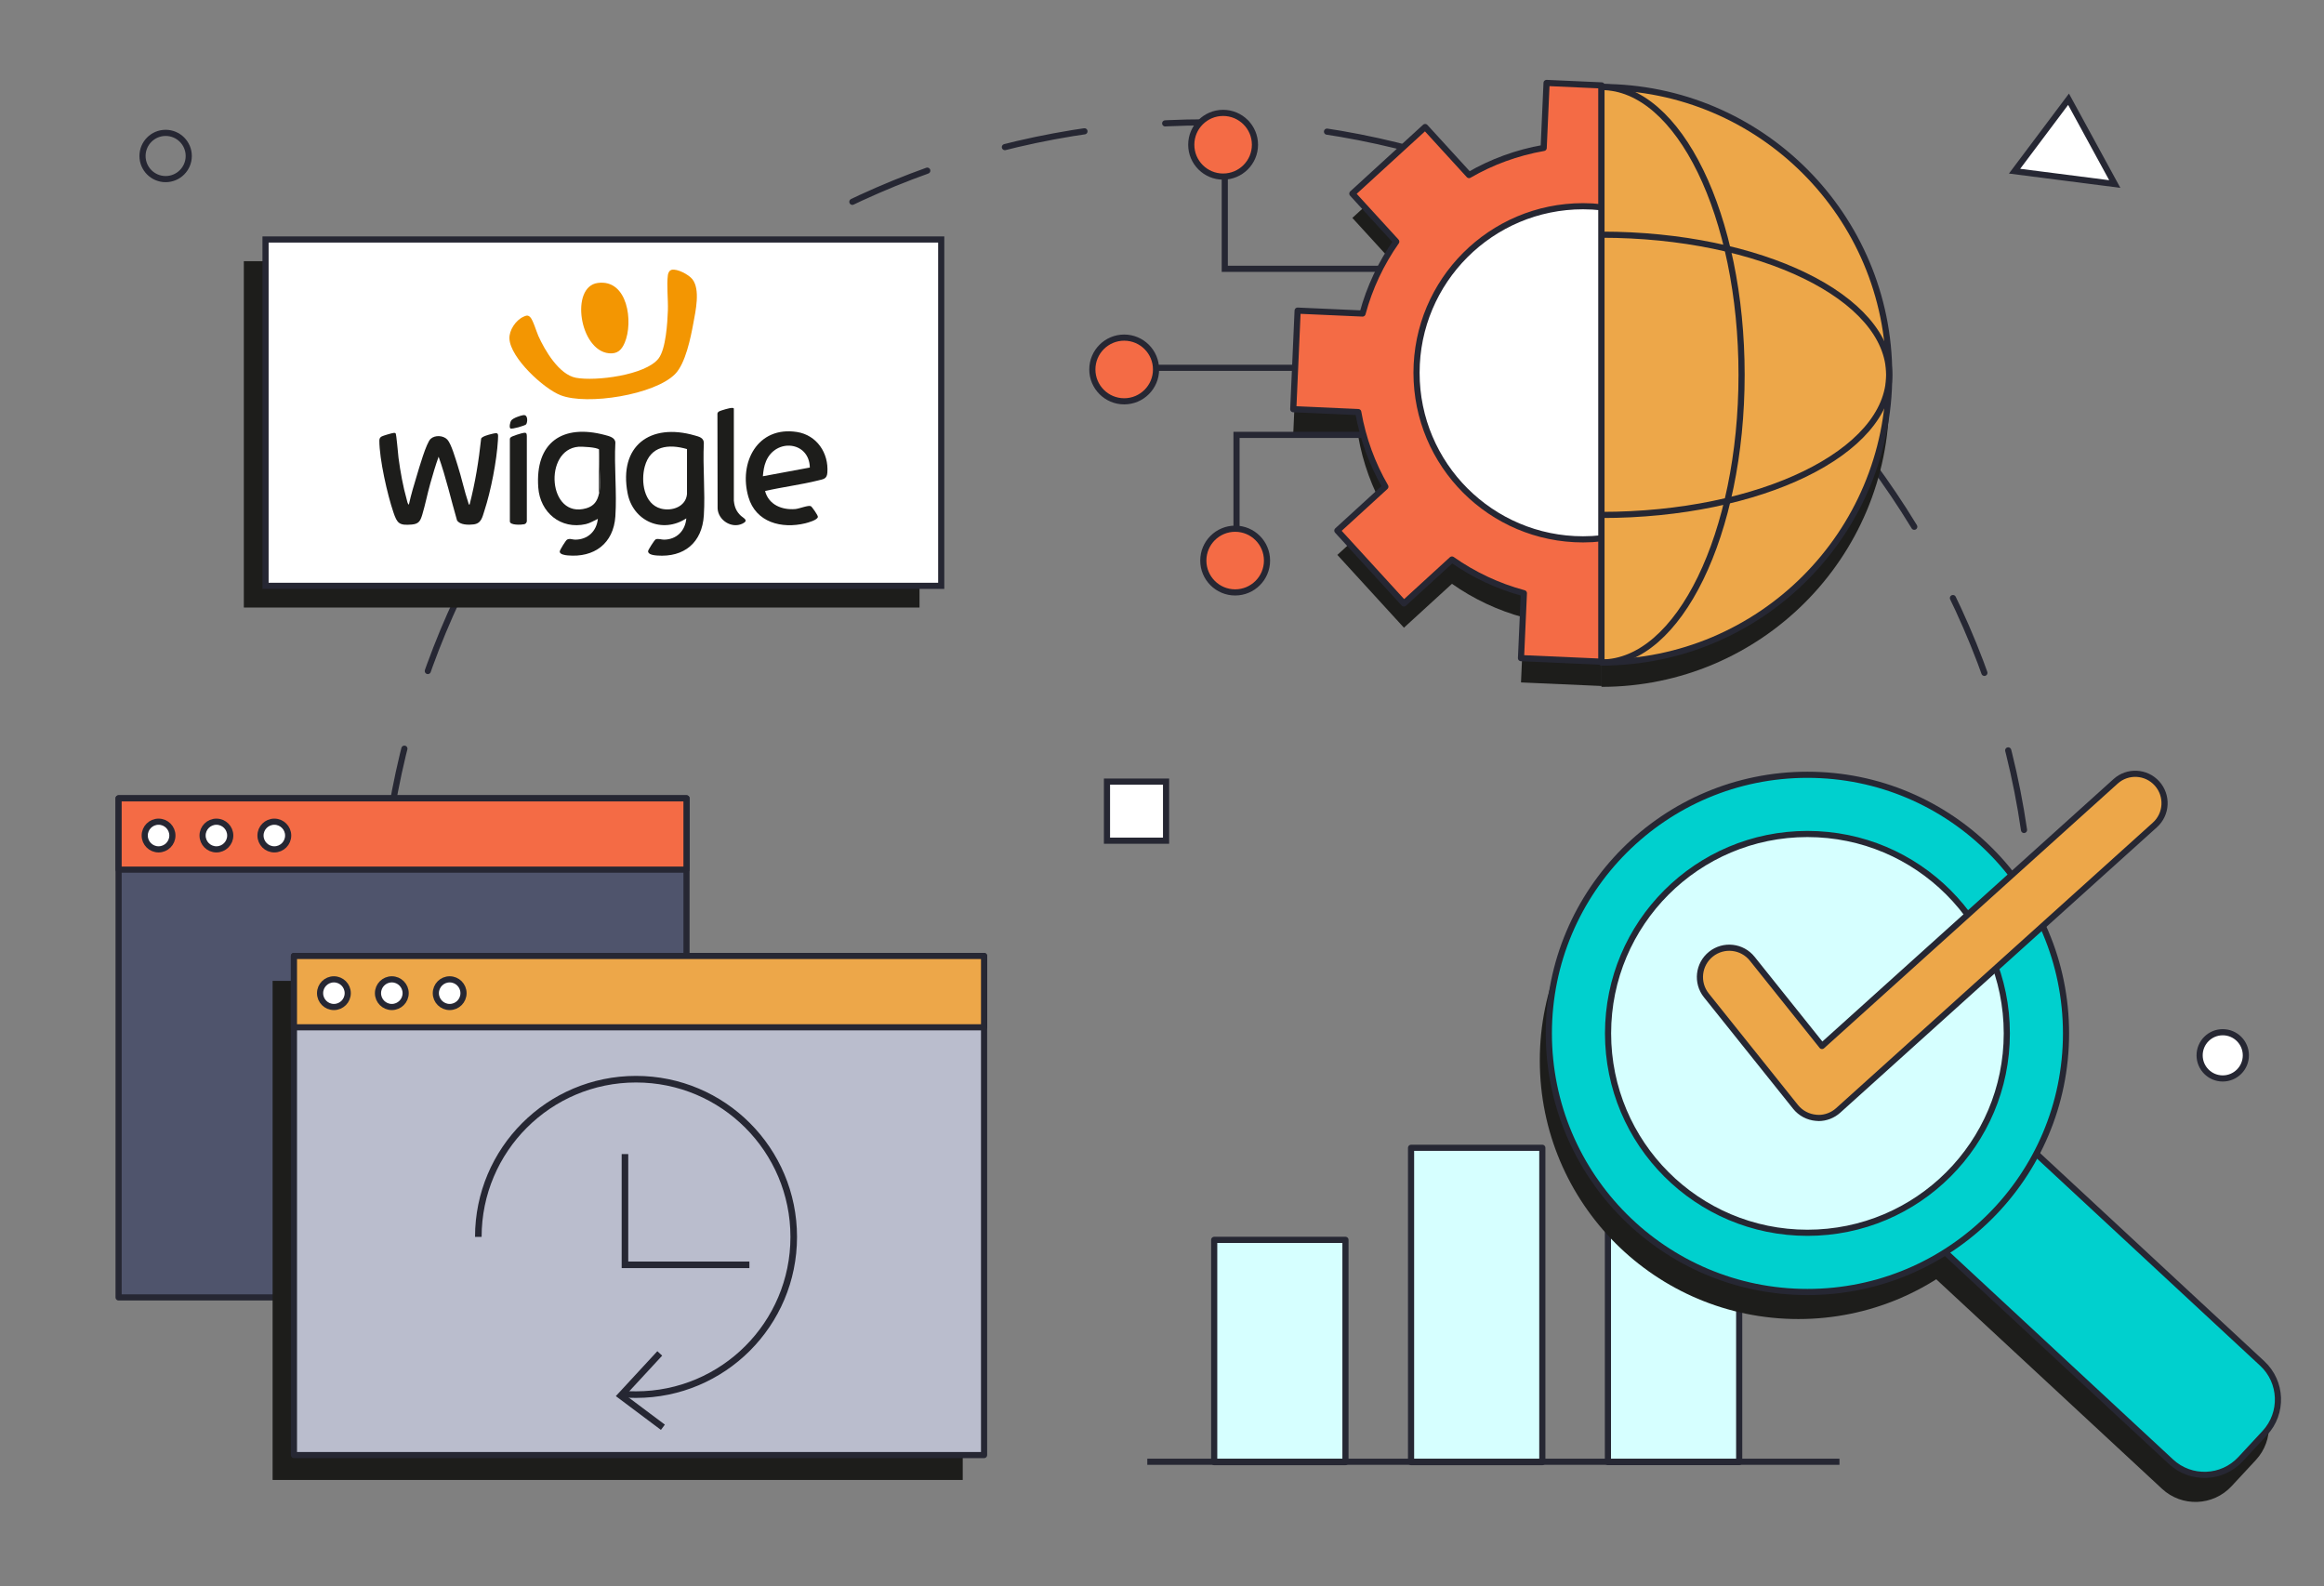 <?xml version="1.0" encoding="UTF-8"?>
<svg id="Layer_8" data-name="Layer 8" xmlns="http://www.w3.org/2000/svg" viewBox="0 0 378 258">
  <rect x="0" y="0" width="378" height="258" fill="#808080" stroke="none"/>
  <defs>
    <style>
      .cls-1 {
        fill: #f46b45;
      }

      .cls-1, .cls-2, .cls-3, .cls-4, .cls-5, .cls-6, .cls-7, .cls-8, .cls-9, .cls-10, .cls-11 {
        stroke: #262733;
      }

      .cls-1, .cls-2, .cls-3, .cls-4, .cls-5, .cls-9, .cls-10, .cls-11 {
        stroke-linecap: round;
        stroke-linejoin: round;
      }

      .cls-12 {
        fill: #1d1d1b;
      }

      .cls-2 {
        fill: #eda749;
      }

      .cls-3 {
        fill: #4f546c;
      }

      .cls-4 {
        stroke-dasharray: 13.2 13.2;
      }

      .cls-4, .cls-6, .cls-7, .cls-9 {
        fill: none;
      }

      .cls-5 {
        fill: #babdcd;
      }

      .cls-6 {
        stroke-width: 1.07px;
      }

      .cls-6, .cls-7, .cls-8 {
        stroke-miterlimit: 10;
      }

      .cls-13 {
        fill: #f39602;
      }

      .cls-8 {
        fill: #fff;
      }

      .cls-10 {
        fill: #d6ffff;
      }

      .cls-11 {
        fill: #00d0ce;
      }
    </style>
  </defs>
  <g>
    <path class="cls-9" d="M61.8,154.3c0-2.16.05-4.31.15-6.45"/>
    <path class="cls-4" d="M63.22,134.71c9.48-64.94,65.41-114.81,132.98-114.81s127.22,53.26,133.77,121.37"/>
    <path class="cls-9" d="M330.44,147.85c.1,2.14.15,4.29.15,6.45"/>
  </g>
  <g>
    <path class="cls-12" d="M260.51,111.58V17.84l-8.96-.4-.47,10.57c-4.35.76-8.45,2.27-12.14,4.41l-7.14-7.81-11.84,10.83,7.14,7.81c-2.46,3.5-4.34,7.45-5.48,11.69l-10.56-.47-.71,16.03,10.57.47c.76,4.35,2.27,8.45,4.41,12.14l-7.81,7.14,10.83,11.84,7.81-7.14c3.5,2.46,7.45,4.34,11.7,5.48l-.47,10.56,13.12.58Z"/>
    <path class="cls-12" d="M260.48,18.11c25.85,0,46.8,20.95,46.8,46.8s-20.95,46.8-46.8,46.8"/>
    <polyline class="cls-7" points="228.12 43.72 199.21 43.72 199.21 27.63"/>
    <line class="cls-7" x1="226.21" y1="59.82" x2="184.48" y2="59.82"/>
    <polyline class="cls-7" points="229.49 70.73 201.12 70.73 201.12 90.09"/>
    <circle class="cls-1" cx="198.94" cy="23.54" r="5.18"/>
    <circle class="cls-1" cx="182.85" cy="60.09" r="5.18"/>
    <circle class="cls-1" cx="200.9" cy="91.17" r="5.18"/>
    <g>
      <path class="cls-1" d="M260.51,107.63V13.89l-8.96-.4-.47,10.57c-4.35.76-8.45,2.27-12.14,4.41l-7.14-7.81-11.84,10.83,7.14,7.81c-2.46,3.5-4.34,7.45-5.48,11.69l-10.56-.47-.71,16.03,10.57.47c.76,4.35,2.27,8.45,4.41,12.14l-7.81,7.14,10.83,11.84,7.81-7.14c3.5,2.46,7.45,4.34,11.7,5.48l-.47,10.56,13.12.58Z"/>
      <path class="cls-8" d="M260.51,33.71c-.99-.11-2-.17-3.02-.17-14.96,0-27.09,12.13-27.09,27.09s12.13,27.09,27.09,27.09c1.02,0,2.03-.06,3.02-.17v-53.83Z"/>
    </g>
    <g>
      <path class="cls-2" d="M260.48,14.15c25.85,0,46.8,20.95,46.8,46.8s-20.95,46.8-46.8,46.8"/>
      <path class="cls-7" d="M260.48,14.15c12.58,0,22.79,20.95,22.79,46.8s-10.2,46.8-22.79,46.8"/>
      <path class="cls-7" d="M260.48,38.17c25.85,0,46.8,10.2,46.8,22.79s-20.95,22.79-46.8,22.79"/>
      <line class="cls-7" x1="260.48" y1="14.15" x2="260.48" y2="107.72"/>
    </g>
  </g>
  <rect class="cls-10" x="197.49" y="201.65" width="21.35" height="36.15"/>
  <rect class="cls-10" x="229.51" y="186.68" width="21.35" height="51.12"/>
  <rect class="cls-10" x="261.53" y="173.72" width="21.35" height="64.07"/>
  <g>
    <path class="cls-12" d="M329.27,182.85h21.81v59.55c0,4.41-3.58,8-8,8h-5.81c-4.41,0-8-3.58-8-8v-59.55h0Z" transform="translate(-50 318.62) rotate(-47.14)"/>
    <circle class="cls-12" cx="292.51" cy="172.47" r="42.06"/>
    <path class="cls-11" d="M330.74,178.45h21.81v59.55c0,4.41-3.58,8-8,8h-5.81c-4.41,0-8-3.58-8-8v-59.55h0Z" transform="translate(-46.31 318.29) rotate(-47.14)"/>
    <circle class="cls-11" cx="293.98" cy="168.07" r="42.06"/>
    <circle class="cls-10" cx="293.98" cy="168.07" r="32.43"/>
    <path class="cls-2" d="M295.78,181.82c-.13,0-.26,0-.39-.02-1.31-.11-2.52-.75-3.34-1.77l-14.51-18.14c-1.65-2.06-1.31-5.06.75-6.71,2.06-1.64,5.06-1.31,6.71.75l11.35,14.19,47.75-43.04c1.96-1.77,4.98-1.61,6.74.35,1.76,1.96,1.61,4.98-.35,6.74l-51.51,46.43c-.88.79-2.02,1.23-3.2,1.23Z"/>
  </g>
  <line class="cls-8" x1="186.61" y1="237.74" x2="299.19" y2="237.74"/>
  <rect class="cls-8" x="180.05" y="127.12" width="9.61" height="9.61"/>
  <polygon class="cls-8" points="327.67 27.84 336.45 16.14 343.97 29.93 327.67 27.84"/>
  <circle class="cls-8" cx="361.53" cy="171.64" r="3.76"/>
  <circle class="cls-7" cx="26.94" cy="25.37" r="3.76"/>
  <rect class="cls-3" x="19.29" y="129.84" width="92.37" height="81.17"/>
  <rect class="cls-1" x="19.29" y="129.84" width="92.37" height="11.6"/>
  <circle class="cls-8" cx="25.79" cy="135.89" r="2.25"/>
  <circle class="cls-8" cx="35.2" cy="135.89" r="2.25"/>
  <circle class="cls-8" cx="44.62" cy="135.89" r="2.25"/>
  <g>
    <rect class="cls-12" x="44.34" y="159.53" width="112.25" height="81.17"/>
    <rect class="cls-5" x="47.81" y="155.48" width="112.25" height="81.17"/>
    <rect class="cls-2" x="47.81" y="155.48" width="112.25" height="11.6"/>
    <circle class="cls-8" cx="54.31" cy="161.53" r="2.25"/>
    <circle class="cls-8" cx="63.73" cy="161.53" r="2.25"/>
    <circle class="cls-8" cx="73.14" cy="161.53" r="2.25"/>
    <g>
      <path class="cls-6" d="M77.8,201.17c0-14.16,11.48-25.65,25.65-25.65s25.65,11.48,25.65,25.65-11.48,25.65-25.65,25.65c-.66,0-1.31-.02-1.95-.07"/>
      <polyline class="cls-6" points="107.31 220.12 100.96 226.99 107.82 232.13"/>
      <polyline class="cls-6" points="101.65 187.7 101.65 205.71 121.89 205.71"/>
    </g>
  </g>
  <g>
    <rect class="cls-12" x="39.66" y="42.48" width="109.9" height="56.33"/>
    <rect class="cls-8" x="43.19" y="38.95" width="109.9" height="56.33"/>
    <g>
      <path class="cls-13" d="M109.22,43.88c.96-.21,2.8.78,3.4,1.54,1.31,1.67.52,5.17.15,7.17-.43,2.34-1.28,6.54-2.96,8.24-3.33,3.39-14.33,5.13-18.63,3.45-2.78-1.08-8.17-6.08-8.32-9.19-.07-1.38,1.03-3.01,2.27-3.57.43-.2.71-.32,1.09.04.46.43,1.03,2.37,1.35,3.09,1.06,2.36,3.36,6.27,6.1,6.79,3.18.6,11.32-.41,13.44-3.13,1.2-1.55,1.45-5.84,1.52-7.81.06-1.77-.22-4.1,0-5.77.05-.33.23-.75.59-.83Z"/>
      <path class="cls-12" d="M64.34,70.46c.15.16.4,3.45.48,4.01.29,2.18.73,4.65,1.33,6.76.07.26.13.7.35.85.35-1.61.83-3.2,1.31-4.78.35-1.15,1.52-5.28,2.24-5.93s2.08-.56,2.72.14,1.34,3.18,1.67,4.2c.64,1.98,1.08,4.14,1.74,6.08.04.12.03.27.19.3.92-3.54,1.5-7.14,1.89-10.77.17-.35,1.26-.63,1.67-.73,1.15-.28,1.13-.21,1.06.98-.19,3.35-1.15,8.29-2.2,11.49-.34,1.04-.49,2.08-1.77,2.23-.78.1-2.23.11-2.69-.67-1-3.44-1.78-6.96-2.99-10.34-.51,1.42-.94,2.88-1.35,4.34-.47,1.66-.82,3.46-1.31,5.09-.31,1-.55,1.5-1.69,1.6-2.06.18-2.39-.18-3-1.98-.99-2.91-2.29-8.64-2.29-11.67,0-.32.11-.53.39-.68.24-.13,1.64-.54,1.93-.57.11-.01.25-.02.34.07Z"/>
      <path class="cls-12" d="M111.64,84.3c-3.89,2.56-8.69.48-9.56-4.08-1.47-7.69,3.66-11.49,10.91-9.4.7.2,1.5.37,1.49,1.26-.19,3.85.24,7.92,0,11.74-.28,4.43-3.2,6.86-7.61,6.53-.43-.03-1.54-.14-1.45-.74.03-.22,1.03-1.8,1.23-1.89.4-.17.94.06,1.38.05,2.04-.03,3.44-1.46,3.6-3.47ZM111.72,73.03c-2.99-.86-5.94-.52-6.85,2.85-.65,2.4-.16,6.1,2.63,6.84,1.78.47,4.06-.3,4.24-2.37v-7.32Z"/>
      <path class="cls-12" d="M97.24,84.39c-.64.29-1.25.69-1.95.85-4.08.93-7.45-1.89-7.74-5.95-.53-7.32,3.92-10.39,10.85-8.54.66.18,1.67.4,1.69,1.24-.21,3.93.26,8.11,0,12-.3,4.41-3.45,6.74-7.77,6.34-.36-.03-1.31-.15-1.28-.64.01-.23.97-1.79,1.19-1.92.43-.25.88,0,1.32,0,2.05,0,3.49-1.37,3.69-3.38ZM97.42,80.3c.01-.07.08-.12.1-.3.21-2.1-.17-4.55,0-6.68.02-.12-.04-.15-.09-.21-.34-.38-2.78-.49-3.34-.45-5.74.46-4.98,11.84,1.29,10,1.22-.36,1.78-1.15,2.04-2.36Z"/>
      <path class="cls-12" d="M124.44,79.86c.59,2.25,2.77,3.12,4.93,2.93.63-.05,2.09-.66,2.51-.47.19.09,1.18,1.51,1.15,1.74-.05.52-1.59.93-2.05,1.05-3.84.93-8.05-.13-9.25-4.28-1.63-5.59,1.49-11.58,7.9-10.57,3.22.51,5.18,3.42,4.94,6.62-.08,1.04-.65,1.04-1.5,1.26-2.81.7-5.81,1.07-8.64,1.72ZM131.72,76.04c-.09-4.27-5.52-4.8-7.12-1.04-.34.8-.44,1.6-.52,2.46l7.64-1.42Z"/>
      <path class="cls-13" d="M97.22,46.02c4.9-.67,5.82,6.37,4.39,9.72-.51,1.19-1.18,1.84-2.55,1.72-4.81-.45-6.36-10.83-1.84-11.44Z"/>
      <path class="cls-12" d="M119.37,81.5c.1.99.43,1.74,1.15,2.4.42.38,1.35.75.21,1.28-1.75.81-3.89-.56-4.01-2.46l-.03-15.44c.02-.4.66-.51.98-.62.22-.07,1.69-.54,1.69-.18v15.02Z"/>
      <path class="cls-12" d="M85.58,70.46c.1.1.1.32.11.46v13.86c-.04.24-.18.42-.42.48-.42.1-2.36.21-2.34-.47v-13.42c.01-.1.07-.16.13-.23.17-.21,1.85-.72,2.18-.75.11-.01.25-.02.34.07Z"/>
      <path class="cls-12" d="M85.14,67.52c.79-.11.67,1.21.43,1.5-.18.21-2.31.83-2.55.66s-.05-1.04.14-1.3c.28-.39,1.5-.8,1.98-.87Z"/>
      <path class="cls-12" d="M97.42,80.3v-7.2c.06.07.11.1.09.21-.17,2.14.21,4.59,0,6.68-.02.18-.08.23-.1.3Z"/>
    </g>
  </g>
</svg>